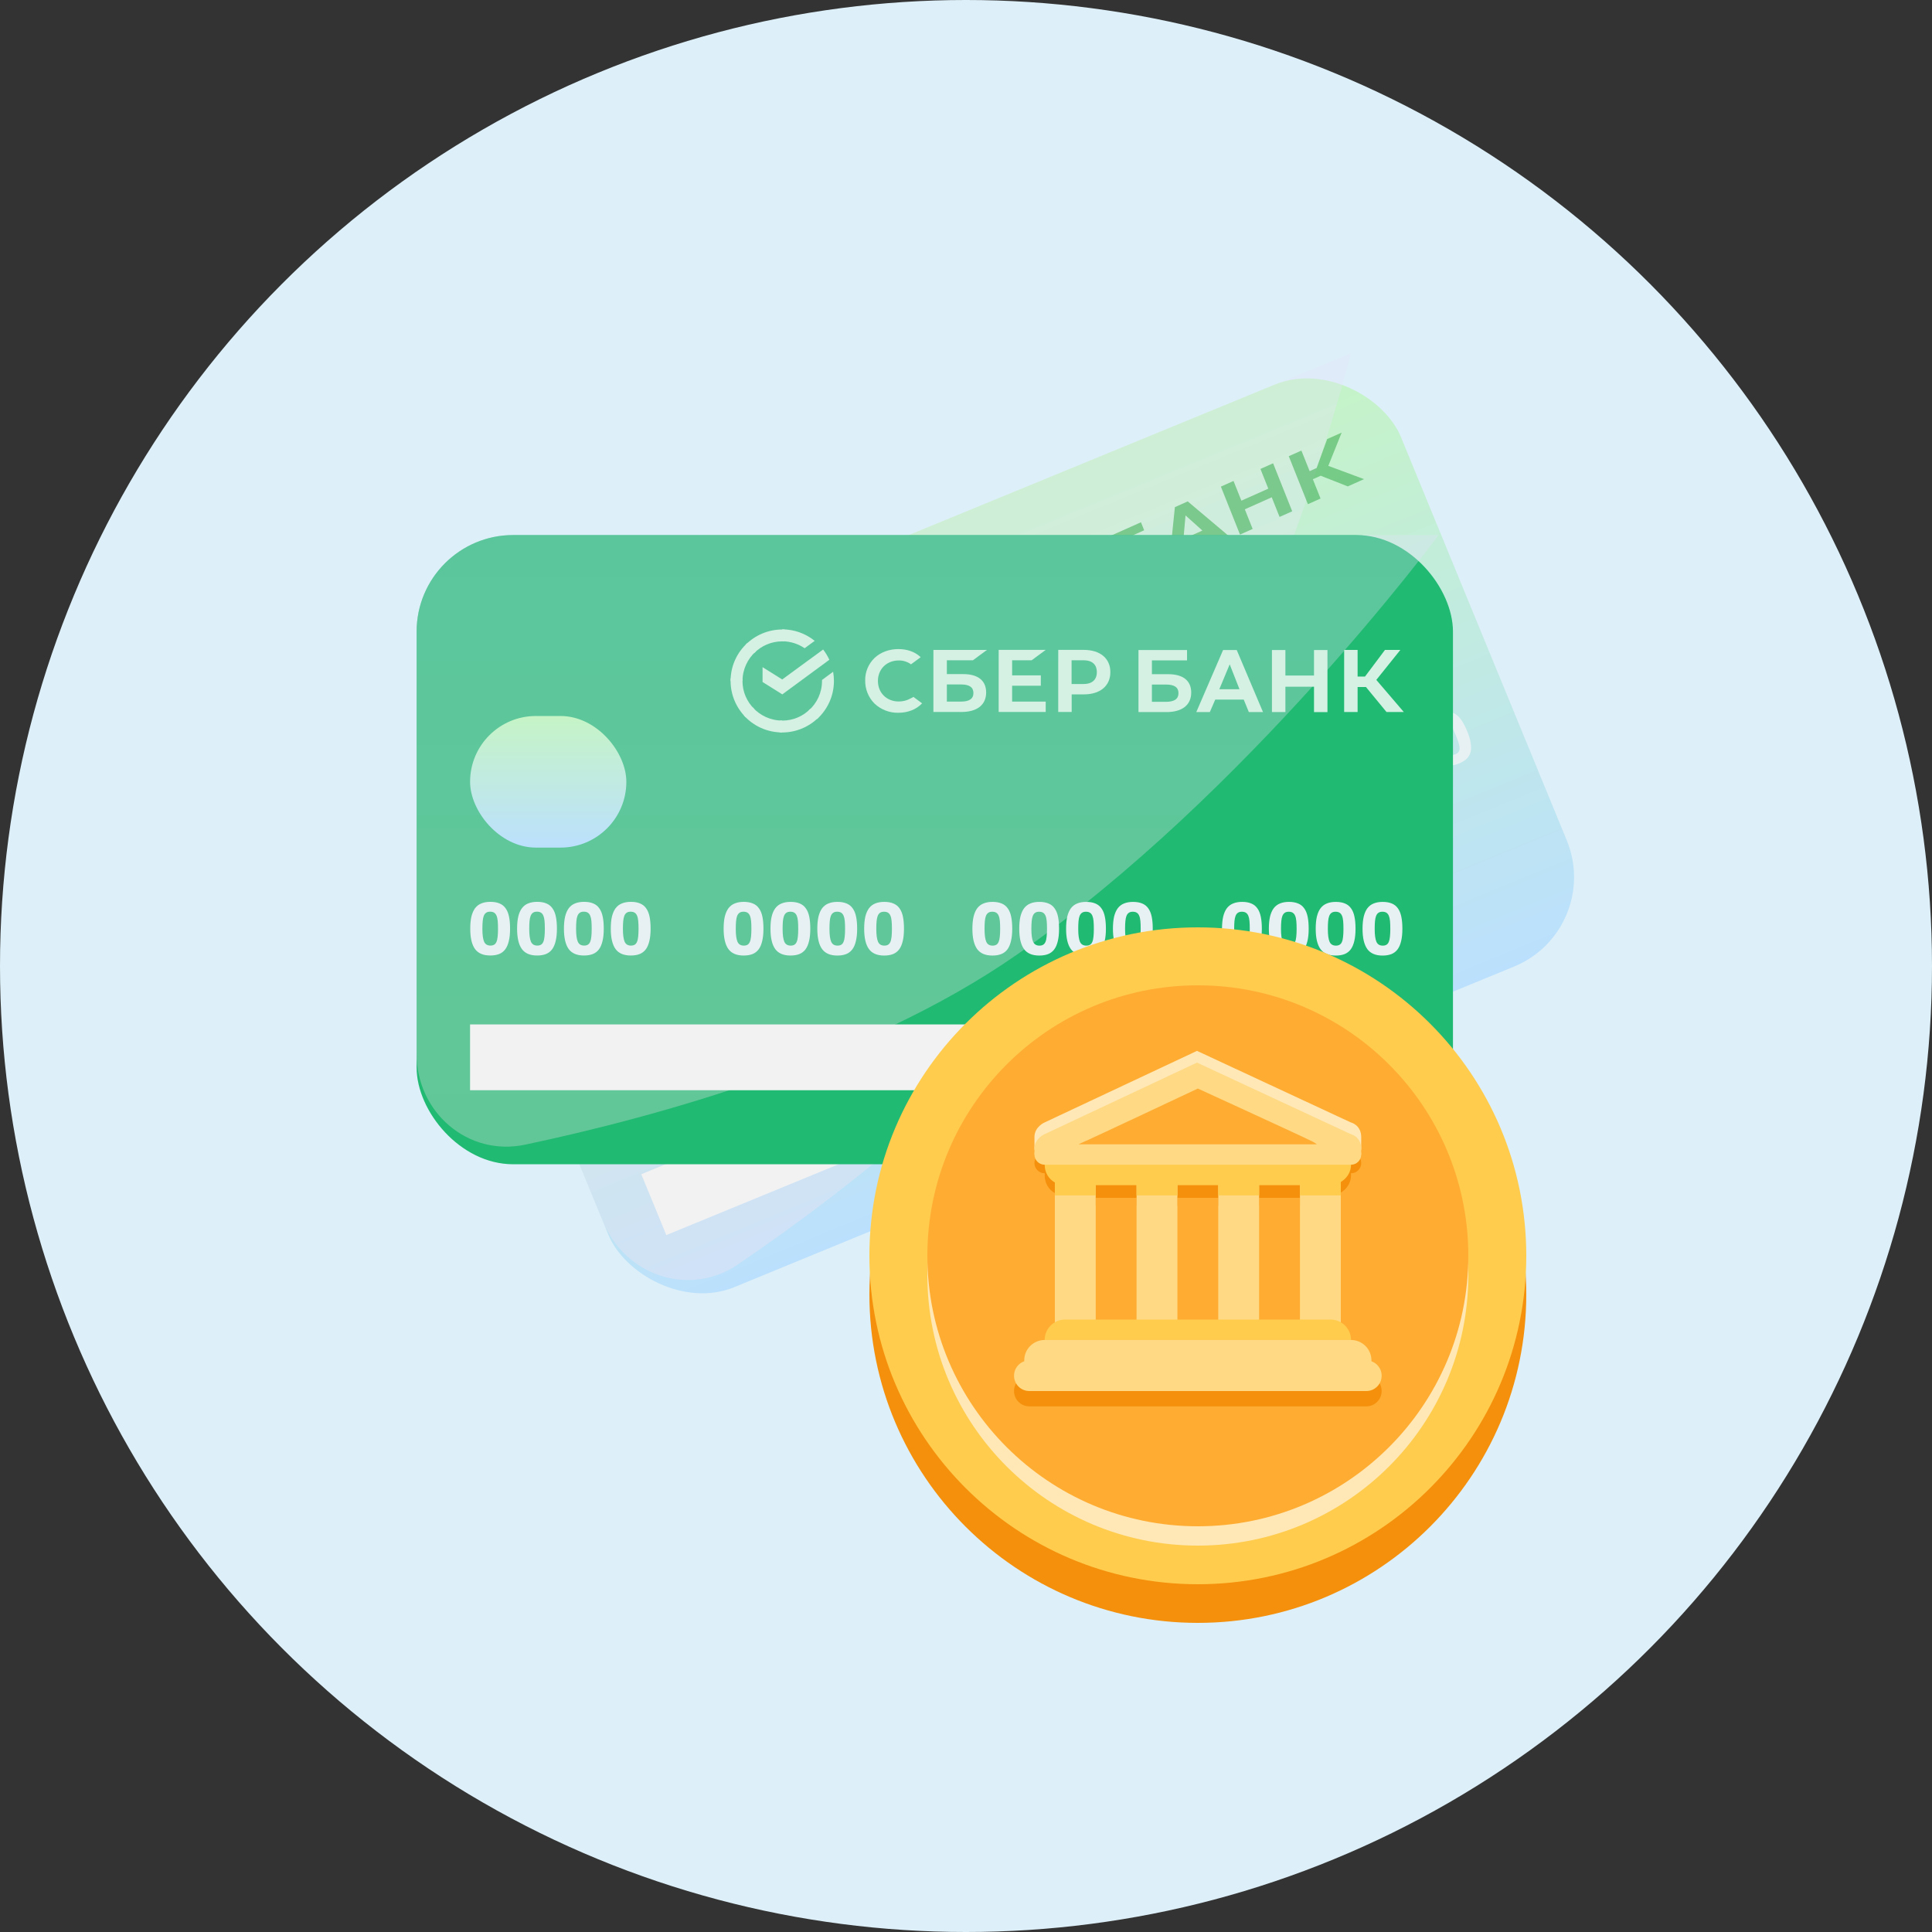<?xml version="1.0" encoding="UTF-8"?> <svg xmlns="http://www.w3.org/2000/svg" width="100" height="100" viewBox="0 0 100 100" fill="none"><rect x="0" y="0" width="100" height="100" fill="#333333" stroke="none"/> <circle cx="50" cy="50" r="50" fill="#DDEFF8"></circle> <rect x="21.002" y="38.401" width="53.641" height="32.568" rx="5" transform="rotate(-22.35 21.002 38.401)" fill="url(#paint0_linear_2328_6239)"></rect> <path opacity="0.3" d="M22.904 43.025C21.854 40.471 23.073 37.55 25.627 36.5L69.925 18.287C69.925 18.287 65.87 34.453 58.002 46.664C52.812 54.719 43.757 61.659 38.196 65.45C35.697 67.153 32.365 66.037 31.215 63.241L22.904 43.025Z" fill="url(#paint1_linear_2328_6239)"></path> <rect x="27.123" y="46.012" width="8.089" height="6.812" rx="3.406" transform="rotate(-22.35 27.123 46.012)" fill="url(#paint2_linear_2328_6239)"></rect> <rect x="33.194" y="60.778" width="27.034" height="3.406" transform="rotate(-22.35 33.194 60.778)" fill="#F2F2F2"></rect> <path d="M31.279 56.205C31.186 55.978 31.125 55.776 31.095 55.597C31.069 55.417 31.073 55.26 31.108 55.124C31.146 54.987 31.215 54.87 31.316 54.773C31.416 54.674 31.549 54.59 31.714 54.522C31.887 54.452 32.044 54.417 32.186 54.42C32.327 54.42 32.455 54.458 32.572 54.534C32.691 54.607 32.8 54.718 32.9 54.867C32.999 55.015 33.094 55.199 33.186 55.421C33.281 55.653 33.342 55.858 33.369 56.038C33.398 56.216 33.395 56.374 33.36 56.51C33.324 56.643 33.255 56.758 33.154 56.855C33.054 56.949 32.924 57.028 32.763 57.094C32.428 57.232 32.142 57.228 31.905 57.083C31.668 56.935 31.459 56.642 31.279 56.205ZM31.863 55.973C31.979 56.254 32.09 56.447 32.197 56.553C32.303 56.656 32.43 56.676 32.579 56.615C32.65 56.586 32.703 56.548 32.738 56.5C32.774 56.452 32.792 56.392 32.793 56.32C32.795 56.245 32.78 56.154 32.748 56.049C32.718 55.942 32.673 55.816 32.612 55.669C32.551 55.52 32.495 55.396 32.442 55.296C32.39 55.196 32.336 55.119 32.281 55.064C32.225 55.01 32.166 54.977 32.104 54.967C32.042 54.957 31.972 54.968 31.894 54.999C31.816 55.032 31.76 55.074 31.726 55.126C31.692 55.176 31.674 55.242 31.674 55.322C31.675 55.399 31.693 55.491 31.726 55.599C31.759 55.707 31.805 55.831 31.863 55.973Z" fill="#E7F1F3"></path> <path d="M33.522 55.283C33.428 55.056 33.367 54.854 33.338 54.675C33.311 54.495 33.315 54.338 33.35 54.202C33.388 54.065 33.457 53.948 33.558 53.851C33.658 53.752 33.791 53.668 33.957 53.6C34.129 53.529 34.286 53.495 34.428 53.498C34.569 53.498 34.698 53.536 34.815 53.612C34.933 53.685 35.042 53.796 35.142 53.946C35.242 54.093 35.337 54.277 35.428 54.499C35.523 54.731 35.584 54.936 35.611 55.116C35.64 55.294 35.637 55.452 35.602 55.588C35.566 55.721 35.497 55.836 35.396 55.933C35.297 56.027 35.166 56.106 35.006 56.172C34.67 56.31 34.384 56.306 34.148 56.161C33.91 56.013 33.701 55.72 33.522 55.283ZM34.106 55.051C34.221 55.332 34.333 55.526 34.439 55.631C34.545 55.734 34.672 55.755 34.821 55.693C34.892 55.664 34.945 55.626 34.981 55.578C35.017 55.53 35.035 55.47 35.035 55.398C35.038 55.323 35.023 55.232 34.99 55.127C34.96 55.02 34.915 54.894 34.855 54.747C34.794 54.599 34.737 54.474 34.685 54.374C34.633 54.274 34.579 54.197 34.523 54.142C34.468 54.088 34.409 54.055 34.346 54.045C34.284 54.035 34.214 54.045 34.136 54.078C34.058 54.11 34.002 54.152 33.969 54.204C33.934 54.255 33.917 54.32 33.917 54.4C33.918 54.477 33.935 54.569 33.968 54.677C34.002 54.785 34.047 54.909 34.106 55.051Z" fill="#E7F1F3"></path> <path d="M36.2 55.068L36.937 54.765L36.37 53.387L35.804 54.105L35.592 53.591L36.285 52.685L36.681 52.522L37.508 54.531L37.933 54.356L38.13 54.834L36.397 55.547L36.2 55.068Z" fill="#E7F1F3"></path> <path d="M37.937 53.468C37.844 53.241 37.783 53.038 37.754 52.859C37.727 52.68 37.731 52.522 37.766 52.386C37.804 52.249 37.873 52.132 37.974 52.036C38.074 51.936 38.207 51.853 38.372 51.785C38.545 51.714 38.702 51.68 38.844 51.682C38.985 51.682 39.114 51.72 39.231 51.797C39.349 51.869 39.458 51.981 39.558 52.13C39.657 52.277 39.753 52.462 39.844 52.684C39.939 52.915 40 53.121 40.027 53.3C40.056 53.479 40.053 53.636 40.018 53.772C39.982 53.906 39.913 54.021 39.812 54.118C39.712 54.211 39.582 54.291 39.422 54.357C39.086 54.495 38.8 54.491 38.563 54.345C38.326 54.197 38.117 53.905 37.937 53.468ZM38.522 53.236C38.637 53.517 38.748 53.71 38.855 53.815C38.961 53.918 39.088 53.939 39.237 53.878C39.308 53.849 39.361 53.81 39.397 53.762C39.432 53.715 39.45 53.655 39.451 53.583C39.453 53.507 39.438 53.417 39.406 53.311C39.376 53.205 39.331 53.078 39.271 52.932C39.209 52.783 39.153 52.658 39.101 52.558C39.048 52.458 38.995 52.381 38.939 52.327C38.883 52.272 38.825 52.24 38.762 52.229C38.7 52.219 38.63 52.23 38.552 52.262C38.474 52.294 38.418 52.336 38.385 52.389C38.35 52.439 38.333 52.504 38.332 52.584C38.334 52.661 38.351 52.754 38.384 52.861C38.417 52.969 38.463 53.094 38.522 53.236Z" fill="#E7F1F3"></path> <path d="M43.48 51.835C43.448 51.757 43.425 51.682 43.412 51.61C43.401 51.537 43.403 51.467 43.417 51.401C43.433 51.331 43.463 51.263 43.508 51.198C43.555 51.131 43.621 51.066 43.705 51.001C43.53 51.02 43.394 51 43.295 50.941C43.195 50.88 43.114 50.773 43.05 50.619C43.009 50.518 42.988 50.42 42.988 50.326C42.99 50.231 43.018 50.14 43.07 50.052C43.122 49.964 43.202 49.882 43.308 49.805C43.414 49.726 43.551 49.651 43.721 49.581C44.047 49.447 44.302 49.405 44.485 49.454C44.671 49.502 44.805 49.627 44.889 49.831C44.918 49.901 44.939 49.97 44.953 50.036C44.965 50.1 44.965 50.164 44.952 50.227C44.941 50.287 44.916 50.347 44.877 50.407C44.841 50.466 44.786 50.526 44.714 50.586C44.818 50.568 44.907 50.564 44.983 50.575C45.062 50.584 45.129 50.607 45.186 50.645C45.245 50.681 45.295 50.729 45.337 50.79C45.381 50.849 45.42 50.921 45.455 51.006C45.501 51.117 45.525 51.226 45.527 51.333C45.529 51.437 45.503 51.539 45.45 51.638C45.398 51.734 45.317 51.825 45.206 51.912C45.098 51.998 44.955 52.078 44.778 52.15C44.598 52.224 44.438 52.272 44.298 52.294C44.159 52.312 44.037 52.307 43.932 52.279C43.826 52.25 43.736 52.199 43.661 52.125C43.589 52.05 43.528 51.953 43.48 51.835ZM44.035 51.503C44.09 51.638 44.166 51.717 44.262 51.741C44.357 51.766 44.469 51.751 44.596 51.699C44.724 51.647 44.809 51.578 44.852 51.494C44.894 51.408 44.889 51.301 44.836 51.174C44.744 50.949 44.564 50.892 44.297 51.002C44.163 51.057 44.075 51.129 44.034 51.218C43.992 51.304 43.992 51.399 44.035 51.503ZM43.656 50.49C43.698 50.592 43.759 50.657 43.84 50.684C43.92 50.712 44.024 50.7 44.151 50.647C44.281 50.594 44.361 50.529 44.391 50.454C44.423 50.377 44.418 50.289 44.378 50.19C44.333 50.081 44.274 50.016 44.201 49.993C44.13 49.967 44.027 49.982 43.892 50.037C43.76 50.092 43.677 50.156 43.645 50.23C43.611 50.302 43.614 50.389 43.656 50.49Z" fill="#E7F1F3"></path> <path d="M45.912 48.685C46.104 48.606 46.275 48.566 46.426 48.565C46.578 48.563 46.714 48.597 46.836 48.665C46.959 48.734 47.067 48.837 47.162 48.974C47.259 49.109 47.348 49.274 47.428 49.47C47.614 49.921 47.657 50.301 47.557 50.61C47.457 50.916 47.197 51.156 46.779 51.328C46.666 51.374 46.554 51.409 46.445 51.432C46.337 51.457 46.235 51.472 46.141 51.478L45.909 50.915C45.987 50.929 46.081 50.935 46.19 50.932C46.3 50.925 46.434 50.89 46.59 50.826C46.684 50.787 46.767 50.737 46.839 50.677C46.91 50.615 46.965 50.544 47.004 50.464C47.045 50.382 47.066 50.291 47.067 50.194C47.07 50.094 47.048 49.985 47 49.87C46.992 49.851 46.985 49.837 46.979 49.829C46.974 49.817 46.97 49.806 46.966 49.797C46.942 49.939 46.888 50.061 46.805 50.161C46.722 50.261 46.599 50.345 46.436 50.412C46.167 50.523 45.94 50.536 45.756 50.452C45.574 50.364 45.433 50.199 45.334 49.958C45.208 49.651 45.197 49.393 45.302 49.184C45.406 48.975 45.61 48.809 45.912 48.685ZM46.734 49.465C46.669 49.293 46.585 49.181 46.481 49.13C46.377 49.079 46.258 49.081 46.123 49.137C46.011 49.186 45.932 49.254 45.888 49.341C45.846 49.427 45.853 49.542 45.909 49.684C45.963 49.822 46.033 49.911 46.118 49.951C46.203 49.99 46.311 49.983 46.441 49.93C46.573 49.875 46.658 49.807 46.696 49.725C46.734 49.643 46.747 49.557 46.734 49.465Z" fill="#E7F1F3"></path> <path d="M47.773 49.423C47.68 49.197 47.618 48.994 47.589 48.816C47.562 48.636 47.567 48.478 47.602 48.342C47.639 48.205 47.709 48.088 47.81 47.992C47.91 47.892 48.043 47.809 48.208 47.741C48.38 47.67 48.538 47.636 48.679 47.638C48.82 47.638 48.949 47.676 49.066 47.752C49.184 47.825 49.294 47.937 49.394 48.086C49.493 48.233 49.588 48.418 49.679 48.64C49.775 48.871 49.836 49.077 49.862 49.256C49.892 49.435 49.889 49.592 49.853 49.728C49.817 49.862 49.749 49.977 49.648 50.074C49.548 50.167 49.418 50.247 49.257 50.313C48.922 50.451 48.636 50.447 48.399 50.301C48.161 50.153 47.953 49.861 47.773 49.423ZM48.357 49.192C48.473 49.473 48.584 49.666 48.691 49.771C48.796 49.874 48.924 49.895 49.073 49.834C49.143 49.805 49.197 49.766 49.232 49.718C49.268 49.671 49.286 49.611 49.287 49.538C49.289 49.463 49.274 49.373 49.242 49.267C49.212 49.161 49.166 49.034 49.106 48.888C49.045 48.739 48.988 48.614 48.936 48.514C48.884 48.414 48.83 48.337 48.775 48.283C48.719 48.228 48.66 48.196 48.598 48.185C48.536 48.175 48.465 48.186 48.388 48.218C48.31 48.25 48.254 48.292 48.22 48.345C48.185 48.395 48.168 48.46 48.168 48.54C48.169 48.617 48.186 48.709 48.22 48.817C48.253 48.925 48.299 49.05 48.357 49.192Z" fill="#E7F1F3"></path> <path d="M51.53 49.374C51.339 49.453 51.167 49.493 51.016 49.495C50.865 49.496 50.728 49.462 50.606 49.394C50.484 49.325 50.375 49.224 50.278 49.09C50.183 48.952 50.095 48.785 50.014 48.589C49.829 48.138 49.786 47.759 49.887 47.453C49.986 47.144 50.245 46.903 50.663 46.731C50.776 46.685 50.888 46.65 50.997 46.627C51.106 46.602 51.207 46.587 51.301 46.581L51.533 47.144C51.455 47.129 51.361 47.125 51.25 47.132C51.141 47.136 51.009 47.169 50.853 47.233C50.758 47.272 50.676 47.323 50.605 47.385C50.533 47.445 50.476 47.517 50.436 47.599C50.397 47.679 50.376 47.769 50.373 47.87C50.372 47.967 50.395 48.074 50.442 48.189C50.45 48.208 50.456 48.224 50.461 48.235C50.467 48.244 50.472 48.253 50.476 48.262C50.501 48.12 50.554 47.998 50.637 47.898C50.723 47.797 50.847 47.712 51.01 47.645C51.282 47.534 51.507 47.522 51.688 47.611C51.869 47.697 52.009 47.86 52.108 48.101C52.235 48.408 52.244 48.666 52.137 48.876C52.032 49.085 51.83 49.251 51.53 49.374ZM50.704 48.583C50.772 48.762 50.858 48.877 50.962 48.929C51.066 48.98 51.185 48.978 51.319 48.922C51.433 48.876 51.512 48.809 51.556 48.722C51.599 48.632 51.592 48.516 51.533 48.375C51.474 48.23 51.404 48.141 51.323 48.105C51.243 48.066 51.138 48.073 51.005 48.128C50.873 48.182 50.788 48.25 50.749 48.332C50.711 48.414 50.696 48.498 50.704 48.583Z" fill="#E7F1F3"></path> <path d="M55.733 47.038L56.47 46.735L55.903 45.357L55.337 46.074L55.125 45.561L55.818 44.655L56.215 44.491L57.041 46.501L57.466 46.326L57.663 46.804L55.93 47.517L55.733 47.038Z" fill="#E7F1F3"></path> <path d="M58.294 44.246L57.053 44.755L56.842 44.242L58.731 43.465L58.871 43.805L58.808 46.333L58.188 46.588L58.294 44.246Z" fill="#E7F1F3"></path> <path d="M59.694 45.17C59.662 45.092 59.639 45.017 59.626 44.945C59.615 44.872 59.617 44.802 59.631 44.735C59.647 44.666 59.677 44.598 59.722 44.532C59.769 44.466 59.835 44.401 59.918 44.336C59.744 44.355 59.608 44.335 59.509 44.276C59.409 44.215 59.328 44.108 59.264 43.954C59.223 43.852 59.202 43.755 59.202 43.661C59.204 43.566 59.232 43.475 59.284 43.387C59.336 43.299 59.416 43.217 59.522 43.14C59.627 43.06 59.765 42.986 59.935 42.916C60.261 42.782 60.516 42.739 60.699 42.788C60.885 42.837 61.019 42.962 61.103 43.165C61.132 43.236 61.153 43.305 61.166 43.371C61.179 43.435 61.179 43.498 61.166 43.562C61.155 43.621 61.13 43.682 61.091 43.742C61.055 43.801 61 43.86 60.928 43.92C61.032 43.903 61.121 43.899 61.197 43.909C61.276 43.919 61.343 43.942 61.4 43.979C61.459 44.016 61.509 44.064 61.551 44.124C61.594 44.184 61.634 44.256 61.669 44.341C61.715 44.452 61.739 44.561 61.741 44.668C61.742 44.772 61.717 44.874 61.663 44.973C61.612 45.069 61.531 45.16 61.42 45.247C61.312 45.333 61.169 45.412 60.992 45.485C60.812 45.559 60.652 45.607 60.512 45.629C60.373 45.647 60.251 45.642 60.145 45.614C60.04 45.585 59.95 45.534 59.875 45.46C59.803 45.384 59.742 45.288 59.694 45.17ZM60.249 44.838C60.304 44.972 60.38 45.052 60.475 45.076C60.571 45.1 60.683 45.086 60.81 45.034C60.938 44.981 61.023 44.913 61.066 44.829C61.108 44.743 61.102 44.636 61.05 44.508C60.958 44.284 60.778 44.227 60.511 44.336C60.377 44.392 60.289 44.464 60.248 44.552C60.206 44.639 60.206 44.734 60.249 44.838ZM59.87 43.825C59.912 43.927 59.973 43.992 60.053 44.019C60.134 44.047 60.238 44.035 60.365 43.982C60.495 43.929 60.575 43.864 60.605 43.788C60.637 43.712 60.632 43.624 60.592 43.525C60.547 43.416 60.488 43.35 60.415 43.328C60.344 43.302 60.241 43.316 60.106 43.372C59.974 43.426 59.891 43.491 59.858 43.565C59.824 43.637 59.828 43.724 59.87 43.825Z" fill="#E7F1F3"></path> <path d="M61.428 42.356L62.973 41.721L63.17 42.199L62.06 42.655L62.201 43.099C62.243 43.073 62.299 43.045 62.369 43.013C62.44 42.978 62.51 42.947 62.579 42.919C62.742 42.852 62.885 42.814 63.008 42.804C63.134 42.794 63.243 42.809 63.337 42.847C63.429 42.884 63.509 42.945 63.578 43.03C63.645 43.113 63.703 43.215 63.753 43.335C63.808 43.47 63.841 43.597 63.852 43.717C63.862 43.837 63.843 43.951 63.794 44.06C63.747 44.167 63.664 44.269 63.546 44.364C63.428 44.46 63.269 44.549 63.068 44.632C62.961 44.675 62.838 44.715 62.698 44.751C62.56 44.785 62.427 44.806 62.297 44.812L62.062 44.241C62.106 44.248 62.159 44.251 62.219 44.251C62.28 44.251 62.345 44.248 62.414 44.242C62.483 44.233 62.552 44.221 62.623 44.205C62.696 44.187 62.766 44.163 62.834 44.135C63.016 44.06 63.131 43.979 63.177 43.891C63.224 43.802 63.222 43.698 63.173 43.578C63.149 43.519 63.119 43.471 63.085 43.435C63.053 43.396 63.011 43.371 62.959 43.359C62.909 43.346 62.847 43.347 62.773 43.361C62.701 43.374 62.612 43.402 62.506 43.446C62.451 43.468 62.395 43.494 62.338 43.523C62.28 43.55 62.224 43.577 62.169 43.605C62.114 43.633 62.064 43.661 62.017 43.688C61.97 43.716 61.932 43.74 61.902 43.761L61.428 42.356Z" fill="#E7F1F3"></path> <path d="M67.306 41.394C67.213 41.168 67.152 40.965 67.123 40.786C67.096 40.607 67.1 40.449 67.135 40.313C67.173 40.176 67.242 40.059 67.343 39.962C67.443 39.863 67.576 39.78 67.742 39.712C67.914 39.641 68.071 39.607 68.213 39.609C68.354 39.609 68.483 39.647 68.6 39.724C68.718 39.796 68.827 39.907 68.927 40.057C69.026 40.204 69.122 40.389 69.213 40.611C69.308 40.842 69.369 41.048 69.396 41.227C69.425 41.406 69.422 41.563 69.387 41.699C69.351 41.833 69.282 41.948 69.181 42.045C69.082 42.138 68.951 42.218 68.791 42.284C68.455 42.422 68.169 42.418 67.933 42.272C67.695 42.124 67.486 41.831 67.306 41.394ZM67.891 41.163C68.006 41.444 68.117 41.637 68.224 41.742C68.33 41.845 68.457 41.866 68.606 41.805C68.677 41.776 68.73 41.737 68.766 41.689C68.801 41.642 68.82 41.582 68.82 41.51C68.822 41.434 68.807 41.344 68.775 41.238C68.745 41.132 68.7 41.005 68.64 40.859C68.579 40.71 68.522 40.585 68.47 40.485C68.418 40.385 68.364 40.308 68.308 40.254C68.252 40.199 68.194 40.167 68.131 40.156C68.069 40.146 67.999 40.157 67.921 40.189C67.843 40.221 67.787 40.263 67.754 40.316C67.719 40.366 67.702 40.431 67.701 40.511C67.703 40.588 67.72 40.68 67.753 40.788C67.787 40.896 67.832 41.021 67.891 41.163Z" fill="#E7F1F3"></path> <path d="M69.549 40.472C69.456 40.246 69.394 40.043 69.365 39.864C69.338 39.685 69.343 39.527 69.378 39.391C69.415 39.254 69.485 39.137 69.586 39.041C69.686 38.941 69.819 38.858 69.984 38.79C70.156 38.719 70.314 38.685 70.455 38.687C70.596 38.687 70.725 38.725 70.842 38.801C70.96 38.874 71.07 38.986 71.17 39.135C71.269 39.282 71.364 39.467 71.456 39.689C71.551 39.92 71.612 40.126 71.639 40.305C71.668 40.484 71.665 40.641 71.629 40.777C71.593 40.911 71.525 41.026 71.424 41.123C71.324 41.216 71.194 41.296 71.033 41.362C70.698 41.5 70.412 41.496 70.175 41.35C69.937 41.202 69.729 40.91 69.549 40.472ZM70.133 40.241C70.249 40.522 70.36 40.715 70.467 40.82C70.572 40.923 70.7 40.944 70.849 40.883C70.919 40.853 70.973 40.815 71.008 40.767C71.044 40.719 71.062 40.66 71.063 40.587C71.065 40.512 71.05 40.422 71.017 40.316C70.987 40.21 70.942 40.083 70.882 39.937C70.821 39.788 70.764 39.663 70.712 39.563C70.66 39.463 70.606 39.386 70.551 39.331C70.495 39.277 70.436 39.245 70.374 39.234C70.312 39.224 70.242 39.235 70.164 39.267C70.086 39.299 70.03 39.341 69.996 39.394C69.962 39.444 69.944 39.509 69.944 39.589C69.945 39.666 69.962 39.758 69.996 39.866C70.029 39.974 70.075 40.099 70.133 40.241Z" fill="#E7F1F3"></path> <path d="M71.791 39.55C71.698 39.324 71.637 39.121 71.608 38.942C71.581 38.763 71.585 38.605 71.62 38.469C71.658 38.332 71.727 38.215 71.828 38.118C71.928 38.019 72.061 37.936 72.227 37.868C72.399 37.797 72.556 37.763 72.698 37.765C72.839 37.765 72.968 37.803 73.085 37.88C73.203 37.952 73.312 38.063 73.412 38.213C73.511 38.36 73.607 38.544 73.698 38.767C73.793 38.998 73.854 39.204 73.881 39.383C73.91 39.562 73.907 39.719 73.872 39.855C73.836 39.989 73.767 40.104 73.666 40.201C73.567 40.294 73.436 40.374 73.276 40.44C72.94 40.578 72.654 40.574 72.418 40.428C72.18 40.28 71.971 39.987 71.791 39.55ZM72.376 39.319C72.491 39.6 72.602 39.793 72.709 39.898C72.815 40.001 72.942 40.022 73.091 39.961C73.162 39.931 73.215 39.893 73.251 39.845C73.286 39.797 73.305 39.738 73.305 39.666C73.307 39.59 73.292 39.5 73.26 39.394C73.23 39.288 73.185 39.161 73.125 39.015C73.064 38.866 73.007 38.741 72.955 38.641C72.903 38.541 72.849 38.464 72.793 38.41C72.737 38.355 72.679 38.323 72.616 38.312C72.554 38.302 72.484 38.313 72.406 38.345C72.328 38.377 72.272 38.419 72.239 38.472C72.204 38.522 72.187 38.587 72.186 38.667C72.188 38.744 72.205 38.836 72.238 38.944C72.272 39.052 72.317 39.177 72.376 39.319Z" fill="#E7F1F3"></path> <path d="M74.034 38.629C73.941 38.402 73.879 38.199 73.85 38.02C73.823 37.841 73.828 37.683 73.863 37.547C73.9 37.41 73.97 37.293 74.071 37.197C74.171 37.097 74.304 37.014 74.469 36.946C74.641 36.875 74.799 36.841 74.941 36.843C75.081 36.843 75.21 36.881 75.327 36.958C75.445 37.03 75.555 37.142 75.655 37.291C75.754 37.438 75.849 37.623 75.941 37.845C76.036 38.076 76.097 38.282 76.124 38.461C76.153 38.64 76.15 38.797 76.115 38.933C76.078 39.067 76.01 39.182 75.909 39.279C75.809 39.372 75.679 39.452 75.518 39.518C75.183 39.656 74.897 39.652 74.66 39.506C74.422 39.358 74.214 39.066 74.034 38.629ZM74.618 38.397C74.734 38.678 74.845 38.871 74.952 38.976C75.057 39.079 75.185 39.1 75.334 39.039C75.404 39.01 75.458 38.971 75.493 38.923C75.529 38.876 75.547 38.816 75.548 38.743C75.55 38.668 75.535 38.578 75.502 38.472C75.472 38.366 75.427 38.239 75.367 38.093C75.306 37.944 75.249 37.819 75.197 37.719C75.145 37.619 75.091 37.542 75.036 37.488C74.98 37.433 74.921 37.401 74.859 37.39C74.797 37.38 74.727 37.391 74.649 37.423C74.571 37.455 74.515 37.497 74.481 37.55C74.447 37.6 74.429 37.665 74.429 37.745C74.43 37.822 74.447 37.914 74.481 38.022C74.514 38.13 74.56 38.255 74.618 38.397Z" fill="#E7F1F3"></path> <g opacity="0.6"> <g opacity="0.8"> <path d="M51.893 30.254L52.444 29.453L50.012 30.59L51.062 33.355L53.494 32.218L53.319 31.756L51.582 32.569L51.313 31.863L52.798 31.169L52.623 30.707L51.138 31.401L50.882 30.727L51.893 30.254Z" fill="#21A038"></path> <path d="M48.828 32.262L47.991 32.653L47.759 32.041L49.098 31.416L49.645 30.62L46.895 31.906L47.938 34.652L49.376 33.98C50.181 33.603 50.527 33.071 50.319 32.523C50.119 31.997 49.591 31.905 48.828 32.262ZM49.175 33.533L48.454 33.871L48.165 33.111L48.887 32.774C49.326 32.569 49.578 32.599 49.675 32.855C49.773 33.111 49.599 33.336 49.175 33.533Z" fill="#21A038"></path> <path d="M54.172 28.801L52.858 29.415L53.902 32.166L54.593 31.842L54.297 31.064L54.926 30.77C55.764 30.378 56.144 29.756 55.913 29.148C55.682 28.54 55.015 28.407 54.172 28.801ZM54.73 30.321L54.118 30.607L53.718 29.554L54.331 29.267C54.776 29.059 55.088 29.136 55.217 29.473C55.345 29.811 55.176 30.113 54.73 30.321Z" fill="#21A038"></path> <path d="M46.765 34.341C46.615 34.511 46.428 34.651 46.219 34.749C45.598 35.039 45.005 34.868 44.805 34.343C44.606 33.818 44.91 33.227 45.531 32.936C45.754 32.827 45.997 32.787 46.222 32.814L46.599 32.268L46.557 32.256C46.187 32.17 45.758 32.239 45.319 32.444C44.844 32.666 44.464 33.007 44.246 33.405C44.032 33.811 43.992 34.258 44.146 34.63C44.286 35.014 44.598 35.301 45.013 35.424C45.442 35.535 45.937 35.478 46.383 35.259C46.878 35.027 47.255 34.677 47.445 34.271L46.894 34.196L46.765 34.341Z" fill="#21A038"></path> <path d="M63.193 25.187L64.182 27.67L64.837 27.378L64.432 26.362L65.825 25.74L66.23 26.756L66.885 26.464L65.895 23.98L65.241 24.273L65.647 25.293L64.254 25.915L63.847 24.894L63.193 25.187ZM63.057 28.173L63.746 27.865L61.477 25.952L60.812 26.249L60.498 29.315L61.157 29.02L61.221 28.403L62.609 27.783L63.057 28.173ZM61.254 27.9L61.363 26.678L62.236 27.462L61.254 27.9ZM67.953 24.805L68.359 24.623L69.76 25.176L70.603 24.8L68.752 24.113L69.444 22.392L68.695 22.726L68.148 24.225L67.786 24.386L67.361 23.321L66.707 23.613L67.697 26.097L68.351 25.805L67.953 24.805ZM57.731 28.763L57.511 28.211L59.222 27.447L59.057 27.032L56.691 28.088L57.681 30.572L59.045 29.963C59.808 29.622 60.136 29.141 59.939 28.645C59.749 28.169 59.249 28.086 58.525 28.409L57.731 28.763ZM58.17 29.865L57.897 29.178L58.581 28.873C58.998 28.687 59.236 28.714 59.329 28.946C59.421 29.178 59.263 29.382 58.856 29.564L58.172 29.869L58.17 29.865Z" fill="#21A038"></path> <path d="M41.782 33.89C41.955 33.965 42.113 34.061 42.258 34.173L40.433 36.748L39.239 36.697L39.004 36.075L40.191 36.123L41.782 33.89Z" fill="#21A038"></path> <path d="M38.449 37.033C38.437 37.001 38.427 36.974 38.421 36.94L37.776 37.217C37.79 37.253 37.799 37.296 37.813 37.332C38.048 37.963 38.571 38.388 39.225 38.565L39.535 37.975C39.033 37.843 38.631 37.52 38.449 37.033Z" fill="url(#paint3_linear_2328_6239)"></path> <path d="M39.543 34.227C39.579 34.21 39.61 34.195 39.647 34.182L39.492 33.676C39.451 33.695 39.403 33.713 39.362 33.732C38.645 34.071 38.084 34.618 37.759 35.227L38.317 35.376C38.562 34.908 38.995 34.486 39.543 34.227Z" fill="url(#paint4_linear_2328_6239)"></path> <path d="M41.036 38.143C41 38.16 40.969 38.174 40.932 38.187L41.087 38.693C41.128 38.674 41.176 38.657 41.217 38.637C41.934 38.299 42.494 37.752 42.819 37.142L42.262 36.994C42.018 37.466 41.589 37.881 41.036 38.143Z" fill="url(#paint5_linear_2328_6239)"></path> <path d="M40.683 34.094L41.073 33.549C40.517 33.465 39.881 33.552 39.262 33.844L39.448 34.335C39.869 34.141 40.297 34.063 40.683 34.094Z" fill="url(#paint6_linear_2328_6239)"></path> <path d="M42.881 35.126C42.828 34.986 42.761 34.857 42.683 34.734L42.224 35.387C42.229 35.4 42.235 35.419 42.24 35.432C42.436 35.955 42.337 36.553 42.025 37.083L42.606 37.271C43.008 36.587 43.135 35.803 42.881 35.126Z" fill="#21A038"></path> <path d="M41.128 37.999C40.537 38.279 39.927 38.318 39.436 38.156L39.115 38.702C39.757 38.912 40.549 38.857 41.315 38.495L41.128 37.999Z" fill="url(#paint7_linear_2328_6239)"></path> <path d="M38.535 35.282L37.964 35.095C37.564 35.778 37.443 36.545 37.693 37.214L38.324 36.912C38.133 36.4 38.228 35.804 38.535 35.282Z" fill="url(#paint8_linear_2328_6239)"></path> </g> </g> <rect x="21.564" y="27.694" width="53.641" height="32.568" rx="5" fill="#20BA72"></rect> <path opacity="0.3" d="M21.564 32.694C21.564 29.932 23.803 27.694 26.564 27.694L74.461 27.697C74.461 27.697 64.562 41.107 52.641 49.408C44.777 54.883 33.764 57.858 27.178 59.248C24.22 59.873 21.562 57.575 21.563 54.551L21.564 32.694Z" fill="url(#paint9_linear_2328_6239)"></path> <rect x="24.331" y="37.06" width="8.089" height="6.812" rx="3.406" fill="url(#paint10_linear_2328_6239)"></rect> <rect x="24.33" y="53.024" width="27.034" height="3.406" fill="#F2F2F2"></rect> <path d="M63.251 48.072C63.251 47.827 63.272 47.616 63.313 47.44C63.356 47.264 63.42 47.119 63.504 47.007C63.591 46.895 63.7 46.813 63.83 46.762C63.96 46.708 64.115 46.681 64.294 46.681C64.48 46.681 64.638 46.709 64.769 46.766C64.899 46.819 65.004 46.904 65.083 47.019C65.165 47.131 65.223 47.275 65.259 47.452C65.295 47.625 65.313 47.832 65.313 48.072C65.313 48.322 65.291 48.536 65.248 48.712C65.207 48.888 65.144 49.033 65.06 49.145C64.975 49.255 64.868 49.335 64.738 49.386C64.61 49.435 64.46 49.459 64.286 49.459C63.923 49.459 63.66 49.347 63.496 49.122C63.333 48.895 63.251 48.545 63.251 48.072ZM63.88 48.08C63.88 48.384 63.909 48.605 63.968 48.743C64.027 48.878 64.136 48.946 64.297 48.946C64.374 48.946 64.438 48.93 64.489 48.9C64.54 48.869 64.58 48.821 64.608 48.754C64.638 48.685 64.659 48.596 64.669 48.486C64.682 48.376 64.688 48.242 64.688 48.084C64.688 47.923 64.683 47.786 64.673 47.674C64.663 47.561 64.642 47.469 64.612 47.398C64.581 47.326 64.539 47.274 64.485 47.241C64.431 47.208 64.363 47.191 64.278 47.191C64.194 47.191 64.126 47.209 64.075 47.245C64.024 47.278 63.983 47.331 63.953 47.405C63.925 47.477 63.905 47.569 63.895 47.681C63.885 47.794 63.88 47.926 63.88 48.08Z" fill="#E7F1F3"></path> <path d="M65.676 48.072C65.676 47.827 65.697 47.616 65.737 47.44C65.781 47.264 65.845 47.12 65.929 47.007C66.016 46.895 66.124 46.813 66.255 46.762C66.385 46.708 66.54 46.681 66.718 46.681C66.905 46.681 67.063 46.71 67.193 46.766C67.324 46.819 67.428 46.904 67.508 47.019C67.589 47.131 67.648 47.275 67.684 47.452C67.719 47.625 67.737 47.832 67.737 48.072C67.737 48.323 67.716 48.536 67.672 48.712C67.631 48.889 67.569 49.033 67.484 49.145C67.4 49.255 67.293 49.336 67.163 49.387C67.035 49.435 66.884 49.459 66.71 49.459C66.348 49.459 66.085 49.347 65.921 49.122C65.758 48.895 65.676 48.545 65.676 48.072ZM66.304 48.08C66.304 48.384 66.334 48.605 66.392 48.743C66.451 48.878 66.561 48.946 66.722 48.946C66.799 48.946 66.862 48.931 66.913 48.9C66.965 48.869 67.004 48.821 67.032 48.754C67.063 48.685 67.083 48.596 67.094 48.486C67.106 48.376 67.113 48.242 67.113 48.084C67.113 47.923 67.108 47.786 67.097 47.674C67.087 47.562 67.067 47.469 67.036 47.398C67.006 47.327 66.963 47.274 66.91 47.241C66.856 47.208 66.787 47.191 66.703 47.191C66.619 47.191 66.551 47.209 66.5 47.245C66.449 47.278 66.408 47.331 66.377 47.406C66.349 47.477 66.33 47.569 66.32 47.681C66.309 47.794 66.304 47.927 66.304 48.08Z" fill="#E7F1F3"></path> <path d="M68.101 48.072C68.101 47.827 68.121 47.617 68.162 47.44C68.205 47.264 68.269 47.12 68.354 47.007C68.441 46.895 68.549 46.813 68.679 46.762C68.81 46.708 68.964 46.682 69.143 46.682C69.329 46.682 69.488 46.71 69.618 46.766C69.748 46.82 69.853 46.904 69.932 47.019C70.014 47.131 70.073 47.276 70.108 47.452C70.144 47.626 70.162 47.832 70.162 48.072C70.162 48.323 70.14 48.536 70.097 48.712C70.056 48.889 69.993 49.033 69.909 49.145C69.825 49.255 69.718 49.336 69.587 49.387C69.46 49.435 69.309 49.459 69.135 49.459C68.772 49.459 68.509 49.347 68.346 49.122C68.182 48.895 68.101 48.545 68.101 48.072ZM68.729 48.08C68.729 48.384 68.758 48.605 68.817 48.743C68.876 48.878 68.986 48.946 69.147 48.946C69.223 48.946 69.287 48.931 69.338 48.9C69.389 48.87 69.429 48.821 69.457 48.755C69.488 48.685 69.508 48.596 69.518 48.486C69.531 48.377 69.537 48.242 69.537 48.084C69.537 47.923 69.532 47.786 69.522 47.674C69.512 47.562 69.492 47.47 69.461 47.398C69.43 47.327 69.388 47.274 69.335 47.241C69.281 47.208 69.212 47.191 69.128 47.191C69.043 47.191 68.976 47.209 68.924 47.245C68.873 47.278 68.832 47.332 68.802 47.406C68.774 47.477 68.755 47.569 68.744 47.682C68.734 47.794 68.729 47.927 68.729 48.08Z" fill="#E7F1F3"></path> <path d="M70.525 48.073C70.525 47.827 70.546 47.617 70.587 47.44C70.63 47.264 70.694 47.12 70.778 47.007C70.865 46.895 70.974 46.813 71.104 46.762C71.234 46.709 71.389 46.682 71.568 46.682C71.754 46.682 71.912 46.71 72.043 46.766C72.173 46.82 72.278 46.904 72.357 47.019C72.439 47.131 72.497 47.276 72.533 47.452C72.569 47.626 72.587 47.833 72.587 48.073C72.587 48.323 72.565 48.536 72.522 48.713C72.481 48.889 72.418 49.033 72.334 49.145C72.249 49.255 72.142 49.336 72.012 49.387C71.884 49.435 71.733 49.46 71.56 49.46C71.197 49.46 70.934 49.347 70.77 49.122C70.607 48.895 70.525 48.545 70.525 48.073ZM71.154 48.08C71.154 48.384 71.183 48.605 71.242 48.743C71.3 48.879 71.41 48.946 71.571 48.946C71.648 48.946 71.712 48.931 71.763 48.9C71.814 48.87 71.853 48.821 71.882 48.755C71.912 48.686 71.933 48.596 71.943 48.486C71.956 48.377 71.962 48.242 71.962 48.084C71.962 47.923 71.957 47.787 71.947 47.674C71.937 47.562 71.916 47.47 71.885 47.398C71.855 47.327 71.813 47.274 71.759 47.241C71.706 47.208 71.636 47.191 71.552 47.191C71.468 47.191 71.4 47.209 71.349 47.245C71.298 47.278 71.257 47.332 71.227 47.406C71.198 47.477 71.179 47.569 71.169 47.682C71.159 47.794 71.154 47.927 71.154 48.08Z" fill="#E7F1F3"></path> <path d="M50.331 48.072C50.331 47.827 50.352 47.616 50.393 47.44C50.436 47.264 50.5 47.119 50.584 47.007C50.671 46.895 50.78 46.813 50.91 46.762C51.04 46.708 51.195 46.681 51.373 46.681C51.56 46.681 51.718 46.709 51.849 46.766C51.979 46.819 52.084 46.904 52.163 47.019C52.245 47.131 52.303 47.275 52.339 47.452C52.375 47.625 52.393 47.832 52.393 48.072C52.392 48.322 52.371 48.536 52.327 48.712C52.286 48.888 52.224 49.033 52.14 49.145C52.055 49.255 51.948 49.335 51.818 49.386C51.69 49.435 51.539 49.459 51.366 49.459C51.003 49.459 50.74 49.347 50.576 49.122C50.413 48.895 50.331 48.545 50.331 48.072ZM50.96 48.08C50.96 48.384 50.989 48.605 51.048 48.743C51.106 48.878 51.216 48.946 51.377 48.946C51.454 48.946 51.518 48.93 51.569 48.9C51.62 48.869 51.659 48.821 51.688 48.754C51.718 48.685 51.739 48.596 51.749 48.486C51.762 48.376 51.768 48.242 51.768 48.084C51.768 47.923 51.763 47.786 51.753 47.674C51.742 47.561 51.722 47.469 51.691 47.398C51.661 47.326 51.619 47.274 51.565 47.241C51.511 47.208 51.442 47.191 51.358 47.191C51.274 47.191 51.206 47.209 51.155 47.245C51.104 47.278 51.063 47.331 51.032 47.405C51.004 47.477 50.985 47.569 50.975 47.681C50.965 47.794 50.96 47.926 50.96 48.08Z" fill="#E7F1F3"></path> <path d="M52.756 48.072C52.756 47.827 52.776 47.616 52.817 47.44C52.861 47.264 52.925 47.12 53.009 47.007C53.096 46.895 53.204 46.813 53.334 46.762C53.465 46.708 53.619 46.681 53.798 46.681C53.985 46.681 54.143 46.71 54.273 46.766C54.404 46.819 54.508 46.904 54.587 47.019C54.669 47.131 54.728 47.275 54.764 47.452C54.799 47.625 54.817 47.832 54.817 48.072C54.817 48.323 54.795 48.536 54.752 48.712C54.711 48.889 54.649 49.033 54.564 49.145C54.48 49.255 54.373 49.336 54.242 49.387C54.115 49.435 53.964 49.459 53.79 49.459C53.428 49.459 53.164 49.347 53.001 49.122C52.837 48.895 52.756 48.545 52.756 48.072ZM53.384 48.08C53.384 48.384 53.414 48.605 53.472 48.743C53.531 48.878 53.641 48.946 53.802 48.946C53.878 48.946 53.942 48.931 53.993 48.9C54.044 48.869 54.084 48.821 54.112 48.754C54.143 48.685 54.163 48.596 54.173 48.486C54.186 48.376 54.193 48.242 54.193 48.084C54.193 47.923 54.188 47.786 54.177 47.674C54.167 47.562 54.147 47.469 54.116 47.398C54.085 47.327 54.043 47.274 53.99 47.241C53.936 47.208 53.867 47.191 53.783 47.191C53.699 47.191 53.631 47.209 53.58 47.245C53.529 47.278 53.488 47.331 53.457 47.406C53.429 47.477 53.41 47.569 53.4 47.681C53.389 47.794 53.384 47.927 53.384 48.08Z" fill="#E7F1F3"></path> <path d="M55.181 48.072C55.181 47.827 55.201 47.617 55.242 47.44C55.285 47.264 55.349 47.12 55.433 47.007C55.52 46.895 55.629 46.813 55.759 46.762C55.889 46.708 56.044 46.682 56.223 46.682C56.409 46.682 56.568 46.71 56.698 46.766C56.828 46.82 56.933 46.904 57.012 47.019C57.094 47.131 57.153 47.276 57.188 47.452C57.224 47.626 57.242 47.832 57.242 48.072C57.242 48.323 57.22 48.536 57.177 48.712C57.136 48.889 57.073 49.033 56.989 49.145C56.905 49.255 56.797 49.336 56.667 49.387C56.539 49.435 56.389 49.459 56.215 49.459C55.852 49.459 55.589 49.347 55.426 49.122C55.262 48.895 55.18 48.545 55.181 48.072ZM55.809 48.08C55.809 48.384 55.838 48.605 55.897 48.743C55.956 48.878 56.066 48.946 56.226 48.946C56.303 48.946 56.367 48.931 56.418 48.9C56.469 48.87 56.509 48.821 56.537 48.755C56.568 48.685 56.588 48.596 56.598 48.486C56.611 48.377 56.617 48.242 56.617 48.084C56.617 47.923 56.612 47.786 56.602 47.674C56.592 47.562 56.571 47.47 56.541 47.398C56.51 47.327 56.468 47.274 56.414 47.241C56.361 47.208 56.292 47.191 56.207 47.191C56.123 47.191 56.055 47.209 56.004 47.245C55.953 47.278 55.912 47.332 55.882 47.406C55.854 47.477 55.834 47.569 55.824 47.682C55.814 47.794 55.809 47.927 55.809 48.08Z" fill="#E7F1F3"></path> <path d="M57.605 48.073C57.605 47.827 57.626 47.617 57.666 47.44C57.71 47.264 57.774 47.12 57.858 47.007C57.945 46.895 58.053 46.813 58.184 46.762C58.314 46.709 58.469 46.682 58.647 46.682C58.834 46.682 58.992 46.71 59.123 46.766C59.253 46.82 59.358 46.904 59.437 47.019C59.518 47.131 59.577 47.276 59.613 47.452C59.649 47.626 59.666 47.833 59.666 48.073C59.666 48.323 59.645 48.536 59.601 48.713C59.56 48.889 59.498 49.033 59.413 49.145C59.329 49.255 59.222 49.336 59.092 49.387C58.964 49.435 58.813 49.46 58.639 49.46C58.277 49.46 58.014 49.347 57.85 49.122C57.687 48.895 57.605 48.545 57.605 48.073ZM58.233 48.08C58.233 48.384 58.263 48.605 58.322 48.743C58.38 48.879 58.49 48.946 58.651 48.946C58.728 48.946 58.792 48.931 58.843 48.9C58.894 48.87 58.933 48.821 58.961 48.755C58.992 48.686 59.013 48.596 59.023 48.486C59.035 48.377 59.042 48.242 59.042 48.084C59.042 47.923 59.037 47.787 59.027 47.674C59.016 47.562 58.996 47.47 58.965 47.398C58.935 47.327 58.893 47.274 58.839 47.241C58.785 47.208 58.716 47.191 58.632 47.191C58.548 47.191 58.48 47.209 58.429 47.245C58.378 47.278 58.337 47.332 58.306 47.406C58.278 47.477 58.259 47.569 58.249 47.682C58.239 47.794 58.233 47.927 58.233 48.08Z" fill="#E7F1F3"></path> <path d="M37.455 48.071C37.455 47.826 37.475 47.615 37.516 47.439C37.56 47.263 37.624 47.118 37.708 47.006C37.795 46.894 37.903 46.812 38.034 46.761C38.164 46.707 38.318 46.68 38.497 46.68C38.684 46.68 38.842 46.709 38.972 46.765C39.103 46.818 39.207 46.903 39.286 47.018C39.368 47.13 39.427 47.274 39.463 47.451C39.498 47.624 39.516 47.831 39.516 48.071C39.516 48.322 39.495 48.535 39.451 48.711C39.41 48.887 39.348 49.032 39.263 49.144C39.179 49.254 39.072 49.334 38.941 49.386C38.814 49.434 38.663 49.458 38.489 49.458C38.127 49.458 37.864 49.346 37.7 49.121C37.537 48.894 37.455 48.544 37.455 48.071ZM38.083 48.079C38.083 48.383 38.113 48.604 38.171 48.742C38.23 48.877 38.34 48.945 38.501 48.945C38.578 48.945 38.641 48.929 38.693 48.899C38.744 48.868 38.783 48.82 38.811 48.753C38.842 48.684 38.862 48.595 38.873 48.485C38.885 48.375 38.892 48.241 38.892 48.083C38.892 47.922 38.887 47.785 38.877 47.673C38.866 47.56 38.846 47.468 38.815 47.397C38.785 47.325 38.742 47.273 38.689 47.24C38.635 47.207 38.566 47.19 38.482 47.19C38.398 47.19 38.33 47.208 38.279 47.244C38.228 47.277 38.187 47.33 38.156 47.404C38.128 47.476 38.109 47.568 38.099 47.68C38.089 47.793 38.083 47.926 38.083 48.079Z" fill="#E7F1F3"></path> <path d="M39.88 48.071C39.88 47.826 39.9 47.615 39.941 47.439C39.984 47.263 40.048 47.118 40.133 47.006C40.219 46.894 40.328 46.812 40.458 46.761C40.589 46.707 40.743 46.681 40.922 46.681C41.108 46.681 41.267 46.709 41.397 46.765C41.527 46.819 41.632 46.903 41.711 47.018C41.793 47.13 41.852 47.275 41.887 47.451C41.923 47.624 41.941 47.831 41.941 48.072C41.941 48.322 41.919 48.535 41.876 48.711C41.835 48.888 41.772 49.032 41.688 49.144C41.604 49.254 41.496 49.334 41.366 49.386C41.238 49.434 41.088 49.458 40.914 49.458C40.551 49.458 40.288 49.346 40.125 49.121C39.961 48.894 39.88 48.544 39.88 48.071ZM40.508 48.079C40.508 48.383 40.537 48.604 40.596 48.742C40.655 48.877 40.765 48.945 40.926 48.945C41.002 48.945 41.066 48.93 41.117 48.899C41.168 48.868 41.208 48.82 41.236 48.753C41.267 48.684 41.287 48.595 41.297 48.485C41.31 48.375 41.316 48.241 41.316 48.083C41.316 47.922 41.311 47.785 41.301 47.673C41.291 47.56 41.27 47.469 41.24 47.397C41.209 47.325 41.167 47.273 41.113 47.24C41.06 47.207 40.991 47.19 40.907 47.19C40.822 47.19 40.755 47.208 40.703 47.244C40.652 47.277 40.611 47.331 40.581 47.405C40.553 47.476 40.534 47.568 40.523 47.681C40.513 47.793 40.508 47.926 40.508 48.079Z" fill="#E7F1F3"></path> <path d="M42.304 48.072C42.304 47.826 42.325 47.615 42.366 47.439C42.409 47.263 42.473 47.119 42.557 47.006C42.644 46.894 42.753 46.812 42.883 46.761C43.013 46.708 43.168 46.681 43.346 46.681C43.533 46.681 43.691 46.709 43.822 46.765C43.952 46.819 44.057 46.903 44.136 47.018C44.218 47.13 44.276 47.275 44.312 47.451C44.348 47.625 44.366 47.831 44.366 48.072C44.366 48.322 44.344 48.535 44.3 48.712C44.26 48.888 44.197 49.032 44.113 49.144C44.028 49.254 43.921 49.335 43.791 49.386C43.663 49.434 43.512 49.459 43.339 49.459C42.976 49.459 42.713 49.346 42.549 49.121C42.386 48.894 42.304 48.544 42.304 48.072ZM42.933 48.079C42.933 48.383 42.962 48.604 43.021 48.742C43.08 48.877 43.189 48.945 43.35 48.945C43.427 48.945 43.491 48.93 43.542 48.899C43.593 48.868 43.633 48.82 43.661 48.754C43.691 48.685 43.712 48.595 43.722 48.485C43.735 48.376 43.741 48.241 43.741 48.083C43.741 47.922 43.736 47.785 43.726 47.673C43.716 47.561 43.695 47.469 43.664 47.397C43.634 47.326 43.592 47.273 43.538 47.24C43.484 47.207 43.416 47.19 43.331 47.19C43.247 47.19 43.179 47.208 43.128 47.244C43.077 47.277 43.036 47.331 43.005 47.405C42.977 47.476 42.958 47.568 42.948 47.681C42.938 47.793 42.933 47.926 42.933 48.079Z" fill="#E7F1F3"></path> <path d="M44.729 48.072C44.729 47.826 44.749 47.616 44.79 47.439C44.834 47.263 44.898 47.119 44.982 47.007C45.069 46.894 45.177 46.812 45.307 46.761C45.438 46.708 45.592 46.681 45.771 46.681C45.958 46.681 46.116 46.709 46.246 46.765C46.377 46.819 46.481 46.903 46.56 47.018C46.642 47.13 46.701 47.275 46.737 47.451C46.772 47.625 46.79 47.832 46.79 48.072C46.79 48.322 46.769 48.535 46.725 48.712C46.684 48.888 46.622 49.032 46.537 49.145C46.453 49.254 46.346 49.335 46.215 49.386C46.088 49.434 45.937 49.459 45.763 49.459C45.401 49.459 45.138 49.346 44.974 49.121C44.811 48.894 44.729 48.544 44.729 48.072ZM45.357 48.079C45.357 48.383 45.387 48.604 45.445 48.742C45.504 48.878 45.614 48.945 45.775 48.945C45.852 48.945 45.915 48.93 45.966 48.899C46.017 48.869 46.057 48.82 46.085 48.754C46.116 48.685 46.136 48.595 46.147 48.486C46.159 48.376 46.166 48.242 46.166 48.083C46.166 47.922 46.161 47.786 46.15 47.673C46.14 47.561 46.12 47.469 46.089 47.397C46.059 47.326 46.016 47.273 45.963 47.24C45.909 47.207 45.84 47.191 45.756 47.191C45.672 47.191 45.604 47.208 45.553 47.244C45.502 47.277 45.461 47.331 45.43 47.405C45.402 47.477 45.383 47.569 45.373 47.681C45.362 47.793 45.357 47.926 45.357 48.079Z" fill="#E7F1F3"></path> <path d="M24.34 48.069C24.34 47.824 24.36 47.613 24.401 47.437C24.445 47.261 24.509 47.117 24.593 47.004C24.68 46.892 24.788 46.81 24.919 46.759C25.049 46.705 25.203 46.679 25.382 46.679C25.569 46.679 25.727 46.707 25.857 46.763C25.988 46.817 26.092 46.901 26.172 47.016C26.253 47.128 26.312 47.273 26.348 47.449C26.384 47.623 26.401 47.829 26.401 48.069C26.401 48.32 26.38 48.533 26.336 48.709C26.295 48.886 26.233 49.03 26.148 49.142C26.064 49.252 25.957 49.333 25.826 49.384C25.699 49.432 25.548 49.456 25.374 49.456C25.012 49.456 24.749 49.344 24.585 49.119C24.422 48.892 24.34 48.542 24.34 48.069ZM24.968 48.077C24.968 48.381 24.998 48.602 25.056 48.74C25.115 48.875 25.225 48.943 25.386 48.943C25.463 48.943 25.526 48.928 25.578 48.897C25.629 48.866 25.668 48.818 25.696 48.752C25.727 48.682 25.747 48.593 25.758 48.483C25.77 48.373 25.777 48.239 25.777 48.081C25.777 47.92 25.772 47.783 25.762 47.671C25.751 47.559 25.731 47.467 25.7 47.395C25.67 47.324 25.627 47.271 25.574 47.238C25.52 47.205 25.451 47.188 25.367 47.188C25.283 47.188 25.215 47.206 25.164 47.242C25.113 47.275 25.072 47.329 25.041 47.403C25.013 47.474 24.994 47.566 24.984 47.679C24.974 47.791 24.968 47.924 24.968 48.077Z" fill="#E7F1F3"></path> <path d="M26.765 48.069C26.765 47.824 26.785 47.614 26.826 47.437C26.869 47.261 26.933 47.117 27.018 47.004C27.104 46.892 27.213 46.81 27.343 46.759C27.474 46.706 27.628 46.679 27.807 46.679C27.993 46.679 28.152 46.707 28.282 46.763C28.412 46.817 28.517 46.901 28.596 47.016C28.678 47.128 28.737 47.273 28.772 47.449C28.808 47.623 28.826 47.83 28.826 48.07C28.826 48.32 28.804 48.533 28.761 48.709C28.72 48.886 28.657 49.03 28.573 49.142C28.489 49.252 28.381 49.333 28.251 49.384C28.123 49.432 27.973 49.457 27.799 49.457C27.436 49.457 27.173 49.344 27.01 49.119C26.846 48.892 26.765 48.542 26.765 48.069ZM27.393 48.077C27.393 48.381 27.422 48.602 27.481 48.74C27.54 48.876 27.65 48.943 27.811 48.943C27.887 48.943 27.951 48.928 28.002 48.897C28.053 48.867 28.093 48.818 28.121 48.752C28.152 48.683 28.172 48.593 28.182 48.483C28.195 48.374 28.201 48.239 28.201 48.081C28.201 47.92 28.196 47.784 28.186 47.671C28.176 47.559 28.155 47.467 28.125 47.395C28.094 47.324 28.052 47.271 27.998 47.238C27.945 47.205 27.876 47.188 27.791 47.188C27.707 47.188 27.64 47.206 27.588 47.242C27.537 47.275 27.497 47.329 27.466 47.403C27.438 47.474 27.419 47.566 27.408 47.679C27.398 47.791 27.393 47.924 27.393 48.077Z" fill="#E7F1F3"></path> <path d="M29.189 48.07C29.189 47.825 29.21 47.614 29.251 47.438C29.294 47.261 29.358 47.117 29.442 47.005C29.529 46.892 29.638 46.81 29.768 46.759C29.898 46.706 30.053 46.679 30.232 46.679C30.418 46.679 30.576 46.707 30.707 46.763C30.837 46.817 30.942 46.901 31.021 47.016C31.102 47.129 31.161 47.273 31.197 47.449C31.233 47.623 31.251 47.83 31.251 48.07C31.251 48.32 31.229 48.533 31.186 48.71C31.145 48.886 31.082 49.03 30.998 49.143C30.913 49.252 30.806 49.333 30.676 49.384C30.548 49.432 30.397 49.457 30.224 49.457C29.861 49.457 29.598 49.344 29.434 49.12C29.271 48.892 29.189 48.542 29.189 48.07ZM29.818 48.077C29.818 48.381 29.847 48.602 29.906 48.74C29.965 48.876 30.074 48.943 30.235 48.943C30.312 48.943 30.376 48.928 30.427 48.897C30.478 48.867 30.517 48.818 30.546 48.752C30.576 48.683 30.597 48.593 30.607 48.484C30.62 48.374 30.626 48.24 30.626 48.081C30.626 47.92 30.621 47.784 30.611 47.671C30.601 47.559 30.58 47.467 30.549 47.395C30.519 47.324 30.477 47.272 30.423 47.238C30.369 47.205 30.3 47.188 30.216 47.188C30.132 47.188 30.064 47.206 30.013 47.242C29.962 47.275 29.921 47.329 29.89 47.403C29.862 47.475 29.843 47.566 29.833 47.679C29.823 47.791 29.818 47.924 29.818 48.077Z" fill="#E7F1F3"></path> <path d="M31.614 48.07C31.614 47.825 31.634 47.614 31.675 47.438C31.719 47.261 31.783 47.117 31.867 47.005C31.954 46.892 32.062 46.811 32.193 46.76C32.323 46.706 32.477 46.679 32.656 46.679C32.843 46.679 33.001 46.707 33.131 46.763C33.262 46.817 33.366 46.901 33.446 47.016C33.527 47.129 33.586 47.273 33.622 47.449C33.657 47.623 33.675 47.83 33.675 48.07C33.675 48.32 33.654 48.534 33.61 48.71C33.569 48.886 33.507 49.03 33.422 49.143C33.338 49.253 33.231 49.333 33.1 49.384C32.973 49.433 32.822 49.457 32.648 49.457C32.286 49.457 32.023 49.344 31.859 49.12C31.696 48.892 31.614 48.542 31.614 48.07ZM32.242 48.078C32.242 48.382 32.272 48.602 32.33 48.74C32.389 48.876 32.499 48.944 32.66 48.944C32.736 48.944 32.8 48.928 32.851 48.898C32.903 48.867 32.942 48.818 32.97 48.752C33.001 48.683 33.021 48.594 33.032 48.484C33.044 48.374 33.051 48.24 33.051 48.081C33.051 47.92 33.046 47.784 33.035 47.672C33.025 47.559 33.005 47.467 32.974 47.396C32.944 47.324 32.901 47.272 32.848 47.239C32.794 47.205 32.725 47.189 32.641 47.189C32.556 47.189 32.489 47.207 32.438 47.242C32.387 47.276 32.346 47.329 32.315 47.403C32.287 47.475 32.268 47.567 32.258 47.679C32.247 47.791 32.242 47.924 32.242 48.078Z" fill="#E7F1F3"></path> <path d="M53.399 34.175L54.126 33.638L51.691 33.638L51.691 36.85L54.126 36.851L54.126 36.314L52.387 36.314L52.387 35.494L53.873 35.494L53.873 34.958L52.387 34.958L52.387 34.175L53.399 34.175Z" fill="#D4F1E3"></path> <path d="M49.852 34.891L49.009 34.891L49.009 34.175L50.358 34.176L51.085 33.639L48.313 33.639L48.313 36.851L49.762 36.852C50.574 36.852 51.043 36.484 51.043 35.842C51.043 35.227 50.621 34.891 49.852 34.891ZM49.736 36.315L49.009 36.315L49.009 35.427L49.736 35.427C50.179 35.427 50.384 35.574 50.384 35.874C50.384 36.173 50.163 36.315 49.736 36.315Z" fill="#D4F1E3"></path> <path d="M56.097 33.638L54.774 33.638L54.774 36.85L55.47 36.85L55.47 35.941L56.102 35.941C56.945 35.941 57.472 35.5 57.472 34.79C57.472 34.08 56.946 33.638 56.097 33.638ZM56.081 35.405L55.465 35.405L55.465 34.175L56.081 34.175C56.529 34.175 56.772 34.395 56.772 34.79C56.772 35.184 56.529 35.405 56.081 35.405Z" fill="#D4F1E3"></path> <path d="M47.122 36.157C46.938 36.257 46.732 36.309 46.521 36.309C45.894 36.309 45.441 35.862 45.441 35.247C45.441 34.632 45.894 34.185 46.521 34.185C46.748 34.18 46.969 34.254 47.154 34.385L47.654 34.017L47.623 33.986C47.333 33.728 46.943 33.596 46.5 33.596C46.021 33.596 45.583 33.759 45.267 34.054C44.951 34.359 44.772 34.785 44.782 35.226C44.777 35.673 44.951 36.104 45.267 36.42C45.599 36.73 46.042 36.903 46.495 36.893C46.995 36.893 47.433 36.719 47.728 36.404L47.28 36.073L47.122 36.157Z" fill="#D4F1E3"></path> <path d="M65.836 33.645L65.836 36.857L66.532 36.857L66.532 35.543L68.013 35.543L68.013 36.858L68.709 36.858L68.709 33.645L68.013 33.645L68.013 34.965L66.532 34.965L66.532 33.645L65.836 33.645ZM64.64 36.857L65.373 36.857L64.013 33.645L63.307 33.645L61.92 36.857L62.621 36.857L62.901 36.21L64.376 36.211L64.64 36.857ZM63.112 35.674L63.649 34.386L64.155 35.674L63.112 35.674ZM70.269 35.559L70.701 35.559L71.765 36.853L72.661 36.853L71.238 35.191L72.482 33.64L71.686 33.64L70.653 35.018L70.269 35.018L70.269 33.64L69.573 33.64L69.573 36.852L70.269 36.852L70.269 35.559ZM59.623 34.896L59.623 34.181L61.441 34.181L61.441 33.645L58.927 33.644L58.927 36.857L60.376 36.857C61.188 36.857 61.657 36.489 61.657 35.847C61.657 35.232 61.236 34.896 60.466 34.896L59.623 34.896ZM59.623 36.321L59.623 35.432L60.35 35.432C60.793 35.432 60.998 35.579 60.998 35.879C60.998 36.179 60.782 36.326 60.35 36.326L59.623 36.326L59.623 36.321Z" fill="#D4F1E3"></path> <path d="M42.606 33.618C42.732 33.781 42.838 33.96 42.927 34.149L40.492 35.941L39.47 35.3L39.47 34.532L40.487 35.169L42.606 33.618Z" fill="#D4F1E3"></path> <path d="M38.431 35.246C38.431 35.21 38.431 35.178 38.437 35.141L37.82 35.11C37.82 35.152 37.815 35.199 37.815 35.241C37.815 35.977 38.115 36.645 38.6 37.129L39.037 36.692C38.663 36.324 38.431 35.814 38.431 35.246Z" fill="#D4F1E3"></path> <path d="M40.487 33.197C40.524 33.197 40.555 33.197 40.592 33.202L40.624 32.587C40.582 32.587 40.534 32.582 40.492 32.582C39.754 32.582 39.085 32.881 38.6 33.365L39.038 33.801C39.406 33.428 39.923 33.197 40.487 33.197Z" fill="#D4F1E3"></path> <path d="M40.487 37.298C40.45 37.298 40.418 37.298 40.381 37.293L40.35 37.908C40.392 37.908 40.439 37.913 40.481 37.913C41.219 37.913 41.889 37.614 42.373 37.13L41.936 36.693C41.567 37.072 41.056 37.298 40.487 37.298Z" fill="#D4F1E3"></path> <path d="M41.647 33.553L42.169 33.17C41.71 32.802 41.125 32.575 40.487 32.575L40.487 33.191C40.919 33.196 41.32 33.327 41.647 33.553Z" fill="#D4F1E3"></path> <path d="M43.164 35.248C43.164 35.085 43.148 34.927 43.122 34.769L42.547 35.195C42.547 35.211 42.547 35.232 42.547 35.248C42.547 35.852 42.284 36.394 41.868 36.767L42.284 37.224C42.822 36.741 43.164 36.031 43.164 35.248Z" fill="#D4F1E3"></path> <path d="M40.487 37.296C39.881 37.296 39.338 37.033 38.964 36.618L38.505 37.033C38.995 37.575 39.702 37.911 40.487 37.911L40.487 37.296Z" fill="#D4F1E3"></path> <path d="M39.112 33.728L38.696 33.27C38.153 33.759 37.815 34.464 37.815 35.247L38.432 35.247C38.432 34.648 38.696 34.101 39.112 33.728Z" fill="#D4F1E3"></path> <path d="M62 84C71.389 84 79 76.389 79 67C79 57.611 71.389 50 62 50C52.611 50 45 57.611 45 67C45 76.389 52.611 84 62 84Z" fill="#F4900C"></path> <path d="M62 82C71.389 82 79 74.389 79 65C79 55.611 71.389 48 62 48C52.611 48 45 55.611 45 65C45 74.389 52.611 82 62 82Z" fill="#FFCC4D"></path> <path d="M62 80C69.732 80 76 73.732 76 66C76 58.268 69.732 52 62 52C54.268 52 48 58.268 48 66C48 73.732 54.268 80 62 80Z" fill="#FFE8B6"></path> <path d="M62 79C69.732 79 76 72.732 76 65C76 57.268 69.732 51 62 51C54.268 51 48 57.268 48 65C48 72.732 54.268 79 62 79Z" fill="#FFAC33"></path> <path d="M53.543 58.856C53.543 58.311 54.078 58.093 54.078 58.093L61.956 54.393L69.909 58.093C69.909 58.093 70.457 58.215 70.457 58.86V59.501H53.543V58.856Z" fill="#FFE8B6"></path> <path d="M69.929 60.836C69.929 60.252 69.424 59.779 68.802 59.779H55.129C54.506 59.779 54.072 60.252 54.072 60.836C54.072 61.233 54.276 61.575 54.601 61.756V62.422H56.715V61.893H58.829V62.422H60.943V61.893H63.057V62.422H65.171V61.893H67.285V62.422H69.4V61.729C69.717 61.541 69.929 61.212 69.929 60.836ZM71.514 72C71.514 72.438 71.159 72.793 70.721 72.793H53.279C52.841 72.793 52.486 72.438 52.486 72C52.486 71.562 52.841 71.207 53.279 71.207H70.722C71.159 71.207 71.514 71.562 71.514 72Z" fill="#F4900C"></path> <path d="M70.457 60.2C70.457 60.492 70.221 60.729 69.928 60.729H54.071C53.779 60.729 53.542 60.492 53.542 60.2C53.542 59.908 53.779 59.671 54.071 59.671L69.928 59.674C70.221 59.675 70.457 59.908 70.457 60.2ZM56.186 60.814H67.815V62H56.186V60.814Z" fill="#F4900C"></path> <path d="M56.714 68.829C56.714 69.413 56.398 69.886 56.009 69.886H55.304C54.915 69.886 54.599 69.413 54.599 68.829V60.815C54.599 60.231 54.915 59.758 55.304 59.758H56.009C56.398 59.758 56.714 60.231 56.714 60.815V68.829ZM69.4 68.829C69.4 69.413 69.085 69.886 68.695 69.886H67.99C67.601 69.886 67.285 69.413 67.285 68.829V60.815C67.285 60.231 67.6 59.758 67.99 59.758H68.695C69.084 59.758 69.4 60.231 69.4 60.815V68.829ZM60.943 68.829C60.943 69.413 60.627 69.886 60.238 69.886H59.533C59.144 69.886 58.828 69.413 58.828 68.829V60.815C58.828 60.231 59.144 59.758 59.533 59.758H60.238C60.627 59.758 60.943 60.231 60.943 60.815V68.829ZM65.171 68.829C65.171 69.413 64.855 69.886 64.466 69.886H63.762C63.373 69.886 63.057 69.413 63.057 68.829V60.815C63.057 60.231 63.373 59.758 63.762 59.758H64.466C64.855 59.758 65.171 60.231 65.171 60.815V68.829Z" fill="#FFD983"></path> <path d="M69.929 69.357C69.929 69.941 69.456 70.414 68.872 70.414H55.129C54.545 70.414 54.072 69.941 54.072 69.357C54.072 68.773 54.545 68.3 55.129 68.3H68.872C69.455 68.3 69.929 68.773 69.929 69.357Z" fill="#FFCC4D"></path> <path d="M70.986 70.414C70.986 70.998 70.513 71.471 69.929 71.471H54.071C53.487 71.471 53.014 70.998 53.014 70.414C53.014 69.83 53.487 69.357 54.071 69.357H69.928C70.512 69.357 70.986 69.83 70.986 70.414Z" fill="#FFD983"></path> <path d="M71.514 71.207C71.514 71.645 71.159 72 70.721 72H53.279C52.841 72 52.486 71.645 52.486 71.207C52.486 70.769 52.841 70.414 53.279 70.414H70.722C71.159 70.414 71.514 70.769 71.514 71.207Z" fill="#FFD983"></path> <path d="M69.929 60.286C69.929 59.702 69.424 59.229 68.802 59.229H55.129C54.506 59.229 54.072 59.702 54.072 60.286C54.072 60.683 54.276 61.025 54.601 61.206V61.872H56.715V61.343H58.829V61.872H60.943V61.343H63.057V61.872H65.171V61.343H67.285V61.872H69.4V61.179C69.717 60.991 69.929 60.662 69.929 60.286Z" fill="#FFCC4D"></path> <path d="M53.543 59.463C53.543 58.918 54.078 58.7 54.078 58.7L61.956 55L69.909 58.7C69.909 58.7 70.457 58.822 70.457 59.467V59.758H53.543V59.463Z" fill="#FFD983"></path> <path d="M62 56.343C62 56.343 56.545 58.914 56.001 59.146C55.456 59.377 55.638 59.757 56.002 59.757H67.972C68.534 59.757 68.401 59.328 67.955 59.096C67.509 58.865 62 56.343 62 56.343Z" fill="#FFAC33"></path> <path d="M70.457 59.757C70.457 60.049 70.221 60.286 69.928 60.286H54.071C53.779 60.286 53.542 60.049 53.542 59.757C53.542 59.465 53.779 59.228 54.071 59.228L69.928 59.231C70.221 59.232 70.457 59.465 70.457 59.757Z" fill="#FFD983"></path> <defs> <linearGradient id="paint0_linear_2328_6239" x1="47.823" y1="38.401" x2="47.823" y2="70.969" gradientUnits="userSpaceOnUse"> <stop stop-color="#C6F4C6"></stop> <stop offset="1" stop-color="#BBE0FD"></stop> </linearGradient> <linearGradient id="paint1_linear_2328_6239" x1="45.464" y1="28.344" x2="57.848" y2="58.465" gradientUnits="userSpaceOnUse"> <stop stop-color="#E6E4FF"></stop> <stop offset="1" stop-color="#FFE7F0"></stop> </linearGradient> <linearGradient id="paint2_linear_2328_6239" x1="31.167" y1="46.012" x2="31.167" y2="52.823" gradientUnits="userSpaceOnUse"> <stop stop-color="#C6F4C6"></stop> <stop offset="1" stop-color="#BBE0FD"></stop> </linearGradient> <linearGradient id="paint3_linear_2328_6239" x1="39.136" y1="38.532" x2="37.997" y2="37.207" gradientUnits="userSpaceOnUse"> <stop offset="0.144" stop-color="#F2E913"></stop> <stop offset="0.304" stop-color="#E7E518"></stop> <stop offset="0.582" stop-color="#CADB26"></stop> <stop offset="0.891" stop-color="#A3CD39"></stop> </linearGradient> <linearGradient id="paint4_linear_2328_6239" x1="37.909" y1="35.089" x2="39.153" y2="33.751" gradientUnits="userSpaceOnUse"> <stop offset="0.059" stop-color="#0FA8E0"></stop> <stop offset="0.538" stop-color="#0099F9"></stop> <stop offset="0.923" stop-color="#0291EB"></stop> </linearGradient> <linearGradient id="paint5_linear_2328_6239" x1="40.895" y1="38.294" x2="42.583" y2="37.029" gradientUnits="userSpaceOnUse"> <stop offset="0.123" stop-color="#A3CD39"></stop> <stop offset="0.285" stop-color="#86C339"></stop> <stop offset="0.869" stop-color="#21A038"></stop> </linearGradient> <linearGradient id="paint6_linear_2328_6239" x1="39.258" y1="34.216" x2="40.945" y2="34.211" gradientUnits="userSpaceOnUse"> <stop offset="0.057" stop-color="#0291EB"></stop> <stop offset="0.79" stop-color="#0C8ACB"></stop> </linearGradient> <linearGradient id="paint7_linear_2328_6239" x1="39.298" y1="38.71" x2="41.127" y2="38.824" gradientUnits="userSpaceOnUse"> <stop offset="0.132" stop-color="#F2E913"></stop> <stop offset="0.298" stop-color="#EBE716"></stop> <stop offset="0.531" stop-color="#D9E01F"></stop> <stop offset="0.802" stop-color="#BBD62D"></stop> <stop offset="0.983" stop-color="#A3CD39"></stop> </linearGradient> <linearGradient id="paint8_linear_2328_6239" x1="38.196" y1="37.048" x2="37.945" y2="35.261" gradientUnits="userSpaceOnUse"> <stop offset="0.07" stop-color="#A3CD39"></stop> <stop offset="0.26" stop-color="#81C55F"></stop> <stop offset="0.922" stop-color="#0FA8E0"></stop> </linearGradient> <linearGradient id="paint9_linear_2328_6239" x1="48.013" y1="27.695" x2="48.01" y2="60.263" gradientUnits="userSpaceOnUse"> <stop stop-color="#E6E4FF"></stop> <stop offset="1" stop-color="#FFE7F0"></stop> </linearGradient> <linearGradient id="paint10_linear_2328_6239" x1="28.376" y1="37.06" x2="28.376" y2="43.871" gradientUnits="userSpaceOnUse"> <stop stop-color="#C6F4C6"></stop> <stop offset="1" stop-color="#BBE0FD"></stop> </linearGradient> </defs> </svg> 